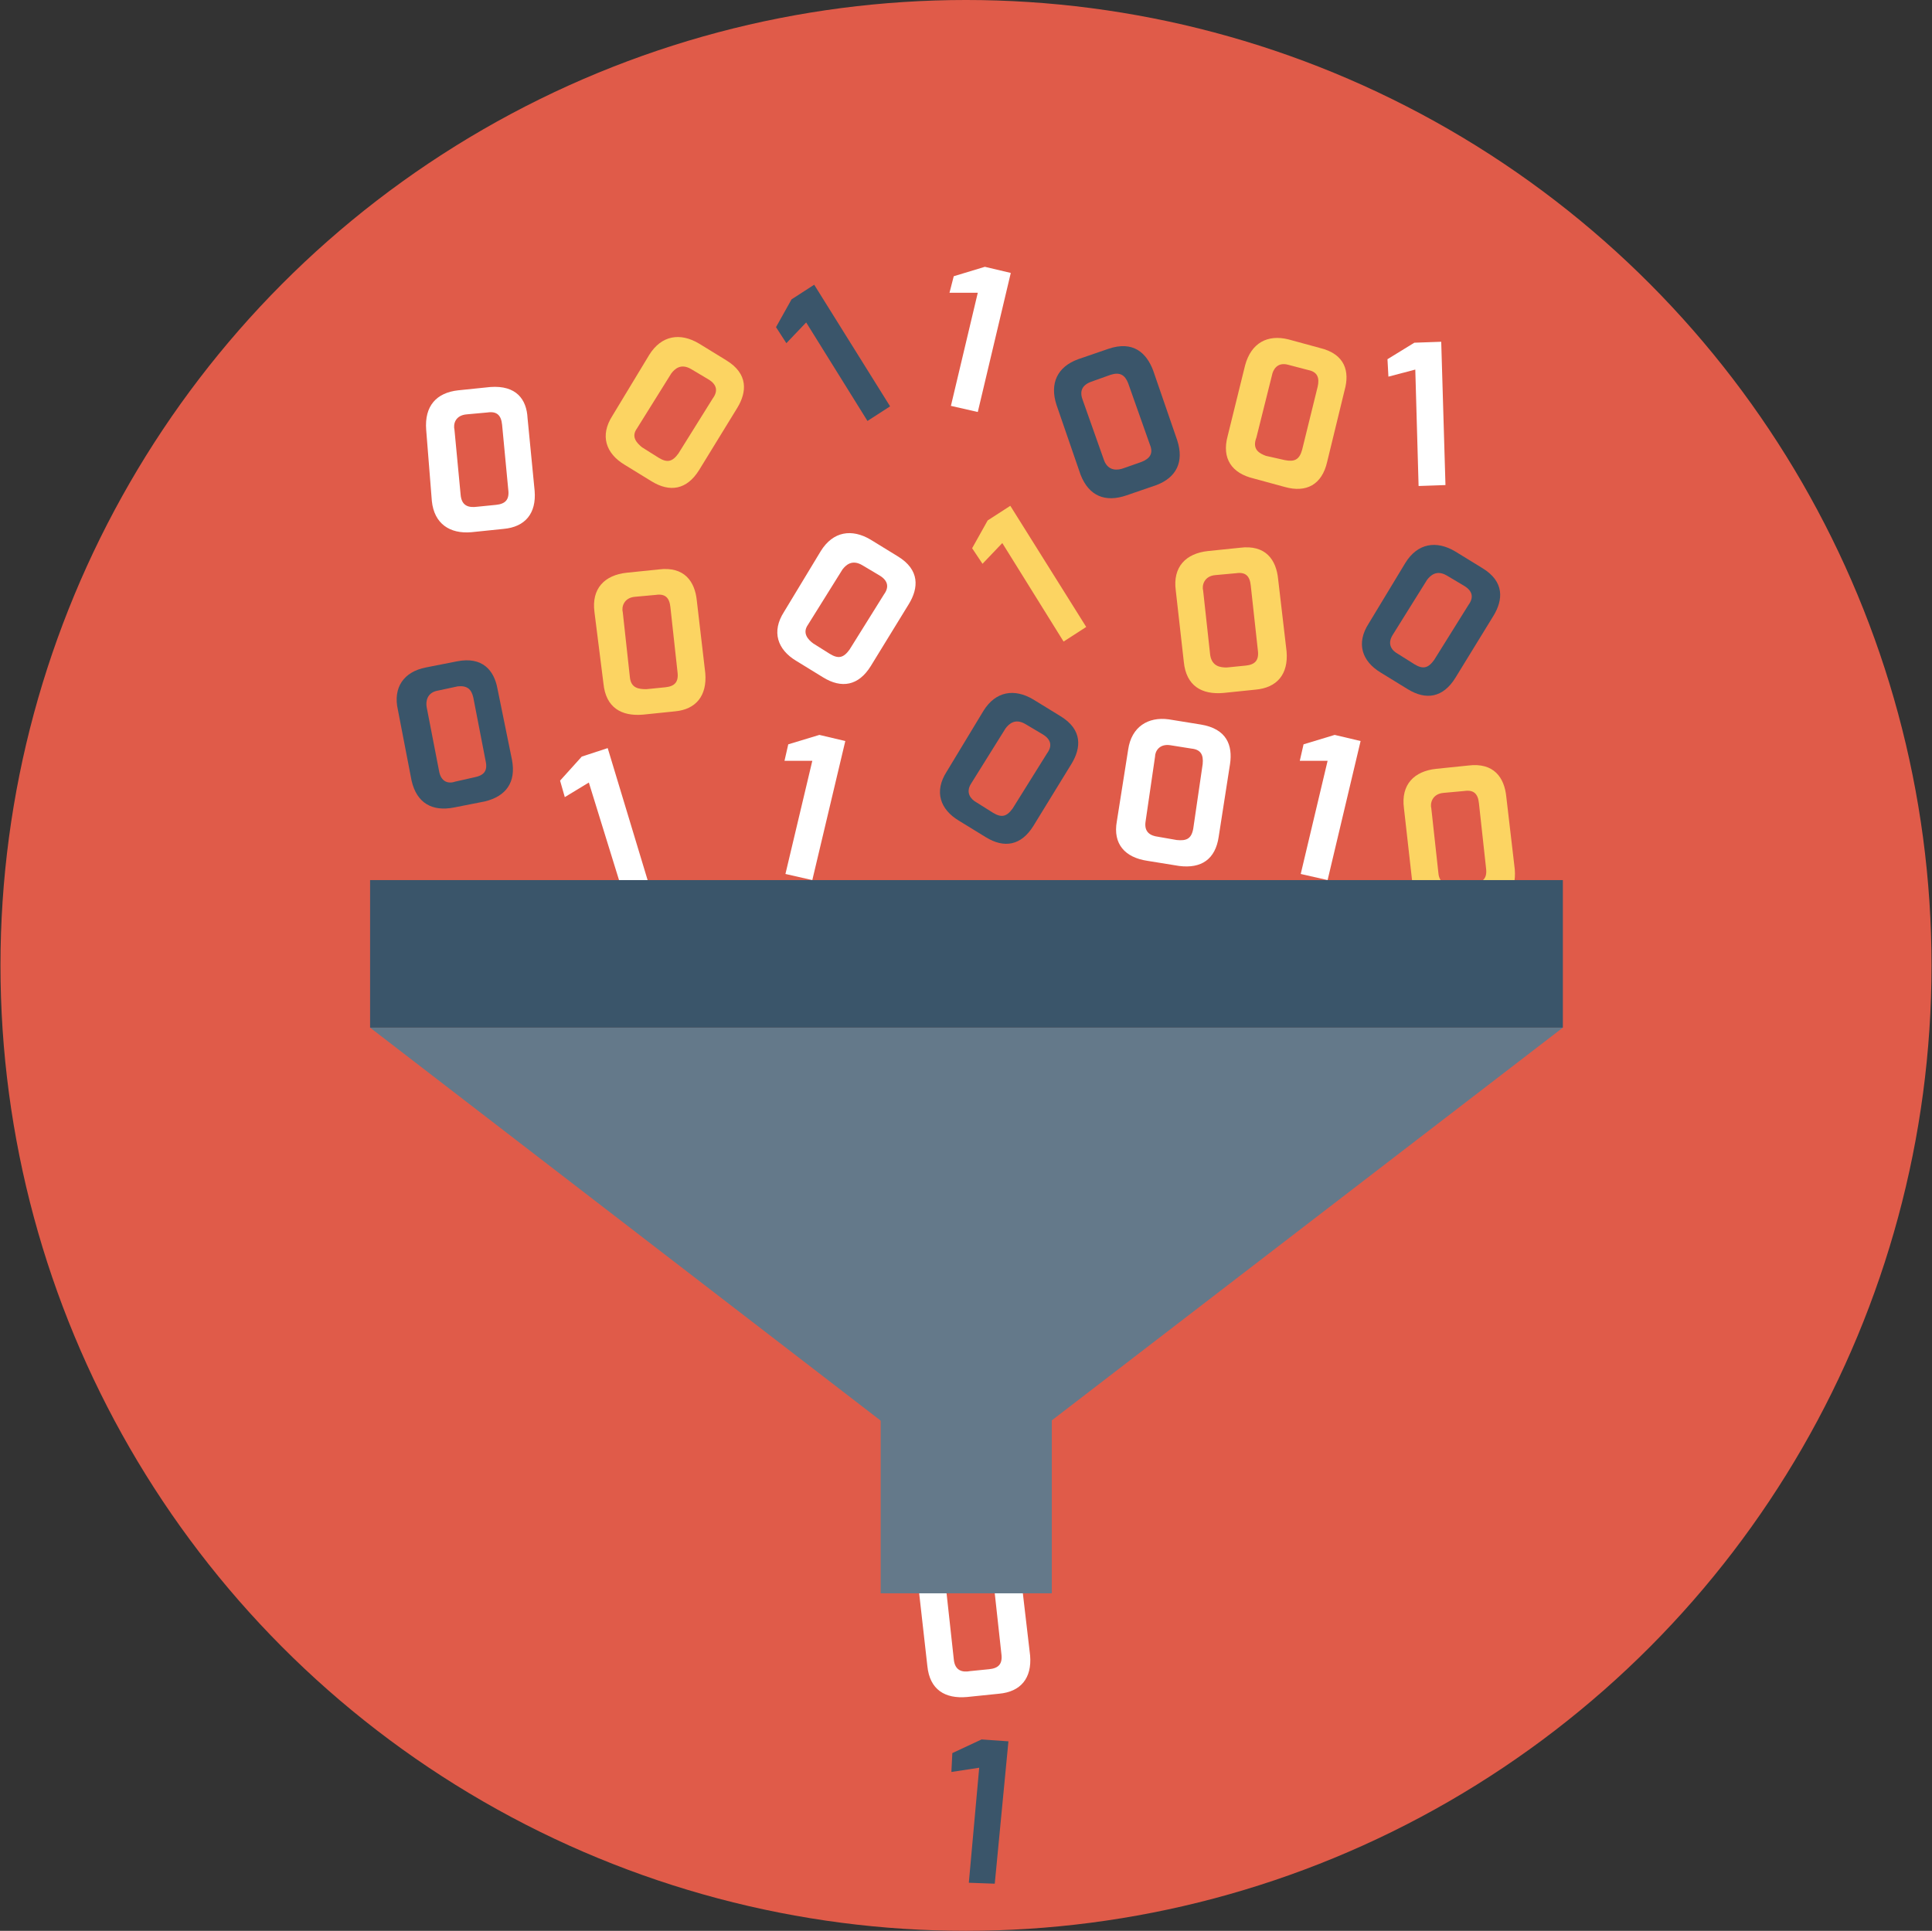 <?xml version="1.0" encoding="utf-8"?>
<!-- Generator: Adobe Illustrator 22.0.1, SVG Export Plug-In . SVG Version: 6.00 Build 0)  -->
<svg version="1.1" id="Layer_1" xmlns="http://www.w3.org/2000/svg" xmlns:xlink="http://www.w3.org/1999/xlink" x="0px" y="0px"
	 viewBox="0 0 409.8 409.6" style="enable-background:new 0 0 409.8 409.6;" xml:space="preserve">
<rect x="0" y="0" width="409.8" height="409.6" fill="#333333" stroke="none"/>
<style type="text/css">
	.st0{fill:#E05B49;}
	.st1{fill:#FFFFFF;}
	.st2{fill:#FCD462;}
	.st3{fill:#3A556A;}
	.st4{fill:#64798A;}
</style>
<g>
	<circle class="st0" cx="204.9" cy="204.8" r="204.8"/>
	<g>
		<path class="st1" d="M90.4,91.2c-0.4-5.1,2.2-7.9,6.8-8.4l6.8-0.7c5.5-0.4,7.7,2.6,7.9,6.6l1.5,15.4c0.4,4.8-2,7.7-6.6,8.1
			l-6.8,0.7c-4.6,0.4-7.9-1.8-8.4-6.6L90.4,91.2z M101.2,107.5l4-0.4c2-0.2,2.9-1.1,2.6-3.3l-1.3-13.7c-0.2-2-1.1-2.9-3.1-2.6
			L99,87.9c-2.4,0.2-2.9,2-2.6,3.3l1.3,13.7C97.9,107.5,99.6,107.7,101.2,107.5z"/>
	</g>
	<g>
		<path class="st2" d="M126.1,129.9c-0.7-5.1,2.2-7.9,6.8-8.4l6.8-0.7c5.5-0.7,7.7,2.6,8.1,6.6l1.8,15.4c0.4,4.8-2,7.7-6.4,8.1
			l-6.8,0.7c-4.6,0.4-7.9-1.5-8.4-6.6L126.1,129.9z M137.1,146.2l4-0.4c2-0.2,2.9-1.1,2.6-3.3l-1.5-13.7c-0.2-2-1.1-2.9-3.1-2.6
			l-4.4,0.4c-2.4,0.2-2.9,2.2-2.6,3.3l1.5,13.7C133.8,146,135.5,146.2,137.1,146.2z"/>
	</g>
	<g>
		<path class="st2" d="M264.1,77.5c1.3-4.8,4.8-6.6,9.2-5.5l6.6,1.8c5.5,1.3,6.4,5.1,5.3,9L281.5,98c-1.1,4.8-4.4,6.6-9,5.3
			l-6.6-1.8c-4.6-1.1-6.8-4.2-5.5-9L264.1,77.5z M268.5,96.7l4,0.9c2,0.4,3.1,0,3.7-2.2l3.3-13.4c0.4-1.8,0-3.1-2-3.5l-4.2-1.1
			c-2.4-0.7-3.3,1.1-3.5,2.2l-3.3,13.2C265.5,95.4,267.2,96.2,268.5,96.7z"/>
	</g>
	<g>
		<path class="st2" d="M249.4,125.3c-0.7-5.1,2.2-7.9,6.8-8.4l6.8-0.7c5.5-0.7,7.7,2.6,8.1,6.6l1.8,15.4c0.4,4.8-2,7.7-6.6,8.1
			l-6.8,0.7c-4.6,0.4-7.9-1.5-8.4-6.6L249.4,125.3z M260.2,141.6l4-0.4c2-0.2,2.9-1.1,2.6-3.3l-1.5-13.7c-0.2-2-1.1-2.9-3.1-2.6
			l-4.4,0.4c-2.4,0.2-2.9,2.2-2.6,3.3l1.5,13.7C257.1,141.4,258.9,141.6,260.2,141.6z"/>
	</g>
	<g>
		<path class="st2" d="M297.8,171.5c-0.7-5.1,2.2-7.9,6.8-8.4l6.8-0.7c5.5-0.7,7.7,2.6,8.1,6.6l1.8,15.4c0.4,4.8-2,7.7-6.6,8.1
			l-6.8,0.7c-4.6,0.4-7.9-1.5-8.4-6.6L297.8,171.5z M308.6,187.8l4-0.4c2-0.2,2.9-1.1,2.6-3.3l-1.5-13.7c-0.2-2-1.1-2.9-3.1-2.6
			l-4.4,0.4c-2.4,0.2-2.9,2.2-2.6,3.3l1.5,13.7C305.3,187.6,307.1,187.8,308.6,187.8z"/>
	</g>
	<g>
		<path class="st1" d="M195,338.3c-0.7-5.1,2.2-7.9,6.8-8.4l6.8-0.7c5.5-0.7,7.7,2.6,8.1,6.6l1.8,15.4c0.4,4.8-2,7.7-6.6,8.1
			l-6.8,0.7c-4.6,0.4-7.9-1.5-8.4-6.6L195,338.3z M205.8,354.5l4-0.4c2-0.2,2.9-1.1,2.6-3.3l-1.5-13.7c-0.2-2-1.1-2.9-3.1-2.6
			l-4.4,0.4c-2.4,0.2-2.9,2.2-2.6,3.3l1.5,13.7C202.5,354.5,204.2,354.8,205.8,354.5z"/>
	</g>
	<g>
		<path class="st1" d="M174.1,116.9c2.6-4.2,6.6-4.8,10.6-2.4l5.7,3.5c4.8,2.9,4.4,6.8,2.4,10.1l-8.1,13.2
			c-2.6,4.2-6.2,4.8-10.1,2.4l-5.7-3.5c-4-2.4-5.3-6.2-2.6-10.4L174.1,116.9z M172.5,136.5l3.5,2.2c1.8,1.1,2.9,0.9,4.2-0.9
			l7.3-11.7c1.1-1.5,0.9-2.9-0.9-4l-3.7-2.2c-2.2-1.3-3.5,0-4.2,0.9l-7.3,11.7C170.1,134.3,171.4,135.7,172.5,136.5z"/>
	</g>
	<g>
		<path class="st3" d="M224.1,85.9c-1.5-4.6,0.2-8.1,4.6-9.7l6.4-2.2c5.3-1.8,8.1,0.9,9.5,4.6l5.1,14.8c1.5,4.6-0.2,7.9-4.4,9.5
			l-6.4,2.2c-4.4,1.5-7.9,0.2-9.7-4.4L224.1,85.9z M238.4,99.3l3.7-1.3c1.8-0.7,2.6-1.8,1.8-3.7l-4.6-13c-0.7-1.8-1.8-2.4-3.7-1.8
			l-4.2,1.5c-2.4,0.9-2.2,2.6-1.8,3.7l4.6,13C235.1,100,237.1,99.8,238.4,99.3z"/>
	</g>
	<g>
		<path class="st2" d="M137.7,75.3c2.6-4.2,6.6-4.8,10.6-2.4l5.7,3.5c4.8,2.9,4.4,6.8,2.4,10.1l-8.1,13.2c-2.6,4.2-6.2,4.8-10.1,2.4
			l-5.7-3.5c-4-2.4-5.3-6.2-2.6-10.4L137.7,75.3z M136.2,94.9l3.5,2.2c1.8,1.1,2.9,0.9,4.2-0.9l7.3-11.7c1.1-1.5,0.9-2.9-0.9-4
			l-3.7-2.2c-2.2-1.3-3.5,0-4.2,0.9l-7.3,11.7C133.8,92.7,135.1,94,136.2,94.9z"/>
	</g>
	<g>
		<path class="st3" d="M298.1,119.4c2.6-4.2,6.6-4.8,10.6-2.4l5.7,3.5c4.8,2.9,4.4,6.8,2.4,10.1l-8.1,13.2
			c-2.6,4.2-6.2,4.8-10.1,2.4l-5.7-3.5c-4-2.4-5.3-6.2-2.6-10.4L298.1,119.4z M296.5,138.7l3.5,2.2c1.8,1.1,2.9,0.9,4.2-0.9
			l7.3-11.7c1.1-1.5,0.9-2.9-0.9-4l-3.7-2.2c-2.2-1.3-3.5,0-4.2,0.9l-7.3,11.7C294.1,136.8,295.4,138.1,296.5,138.7z"/>
	</g>
	<g>
		<path class="st3" d="M208.6,150.8c2.6-4.2,6.6-4.8,10.6-2.4l5.7,3.5c4.8,2.9,4.4,6.8,2.4,10.1l-8.1,13.2
			c-2.6,4.2-6.2,4.8-10.1,2.4l-5.7-3.5c-4-2.4-5.3-6.2-2.6-10.4L208.6,150.8z M207.1,170.2l3.5,2.2c1.8,1.1,2.9,0.9,4.2-0.9
			l7.3-11.7c1.1-1.5,0.9-2.9-0.9-4l-3.7-2.2c-2.2-1.3-3.5,0-4.2,0.9l-7.3,11.7C204.7,168.2,206,169.6,207.1,170.2z"/>
	</g>
	<g>
		<path class="st1" d="M239.3,159c0.7-4.8,4.2-7,8.6-6.4l6.8,1.1c5.5,0.9,6.8,4.4,6.2,8.4l-2.4,15.4c-0.7,4.8-3.7,6.8-8.4,6.2
			l-6.8-1.1c-4.6-0.7-7.3-3.5-6.4-8.4L239.3,159z M245.6,177.5l4,0.7c2,0.2,3.1-0.2,3.5-2.4l2-13.7c0.2-2-0.4-3.1-2.4-3.3l-4.4-0.7
			c-2.4-0.4-3.3,1.3-3.3,2.4l-2,13.7C242.6,176.6,244.1,177.3,245.6,177.5z"/>
	</g>
	<g>
		<path class="st3" d="M84.4,150.6c-1.1-4.8,1.3-8.1,5.9-9l6.6-1.3c5.5-1.1,7.9,2,8.6,5.7l3.1,15.2c0.9,4.8-1.3,7.7-5.7,8.8
			l-6.6,1.3c-4.6,0.9-7.9-0.9-9-5.7L84.4,150.6z M96.6,165.8l4-0.9c2-0.4,2.9-1.3,2.4-3.5l-2.6-13.4c-0.4-1.8-1.3-2.6-3.3-2.4
			l-4.2,0.9c-2.4,0.4-2.6,2.4-2.4,3.5l2.6,13.4C93.5,166,95.2,166.3,96.6,165.8z"/>
	</g>
	<g>
		<path class="st1" d="M118.8,165.6l4.6-5.1l5.5-1.8l8.8,29.1l-5.5,1.8l-7.3-23.6l-5.1,3.1L118.8,165.6z"/>
	</g>
	<g>
		<path class="st3" d="M202,371.9l6.2-2.9l5.7,0.4l-2.9,30.2l-5.5-0.2l2.2-24.4l-5.9,0.9L202,371.9z"/>
	</g>
	<g>
		<path class="st1" d="M167.2,157.9l6.6-2l5.5,1.3l-7,29.5l-5.7-1.3l5.7-24h-5.9L167.2,157.9z"/>
	</g>
	<g>
		<path class="st1" d="M294.3,76.2l5.7-3.5l5.7-0.2l0.9,30.4l-5.7,0.2l-0.7-24.7l-5.7,1.5L294.3,76.2z"/>
	</g>
	<g>
		<path class="st1" d="M202.3,58.6l6.6-2l5.5,1.3l-7,29.5l-5.7-1.3l5.7-24h-6L202.3,58.6z"/>
	</g>
	<g>
		<path class="st2" d="M206.2,116.3l3.3-5.9l4.8-3.1l16.1,25.7l-4.8,3.1l-13-20.9l-4.2,4.4L206.2,116.3z"/>
	</g>
	<g>
		<path class="st3" d="M164.6,69.4l3.3-5.9l4.8-3.1l16.1,25.8l-4.8,3.1l-13-20.9l-4.2,4.4L164.6,69.4z"/>
	</g>
	<g>
		<path class="st1" d="M276.5,157.9l6.6-2l5.5,1.3l-7,29.5l-5.7-1.3l5.7-24h-5.9L276.5,157.9z"/>
	</g>
	<g>
		<polygon class="st4" points="331.5,218 204.9,315.3 78.5,218 		"/>
		<rect x="186.8" y="293.5" class="st4" width="36.3" height="44.5"/>
		<rect x="78.5" y="186.7" class="st3" width="253" height="31.3"/>
	</g>
</g>
</svg>
